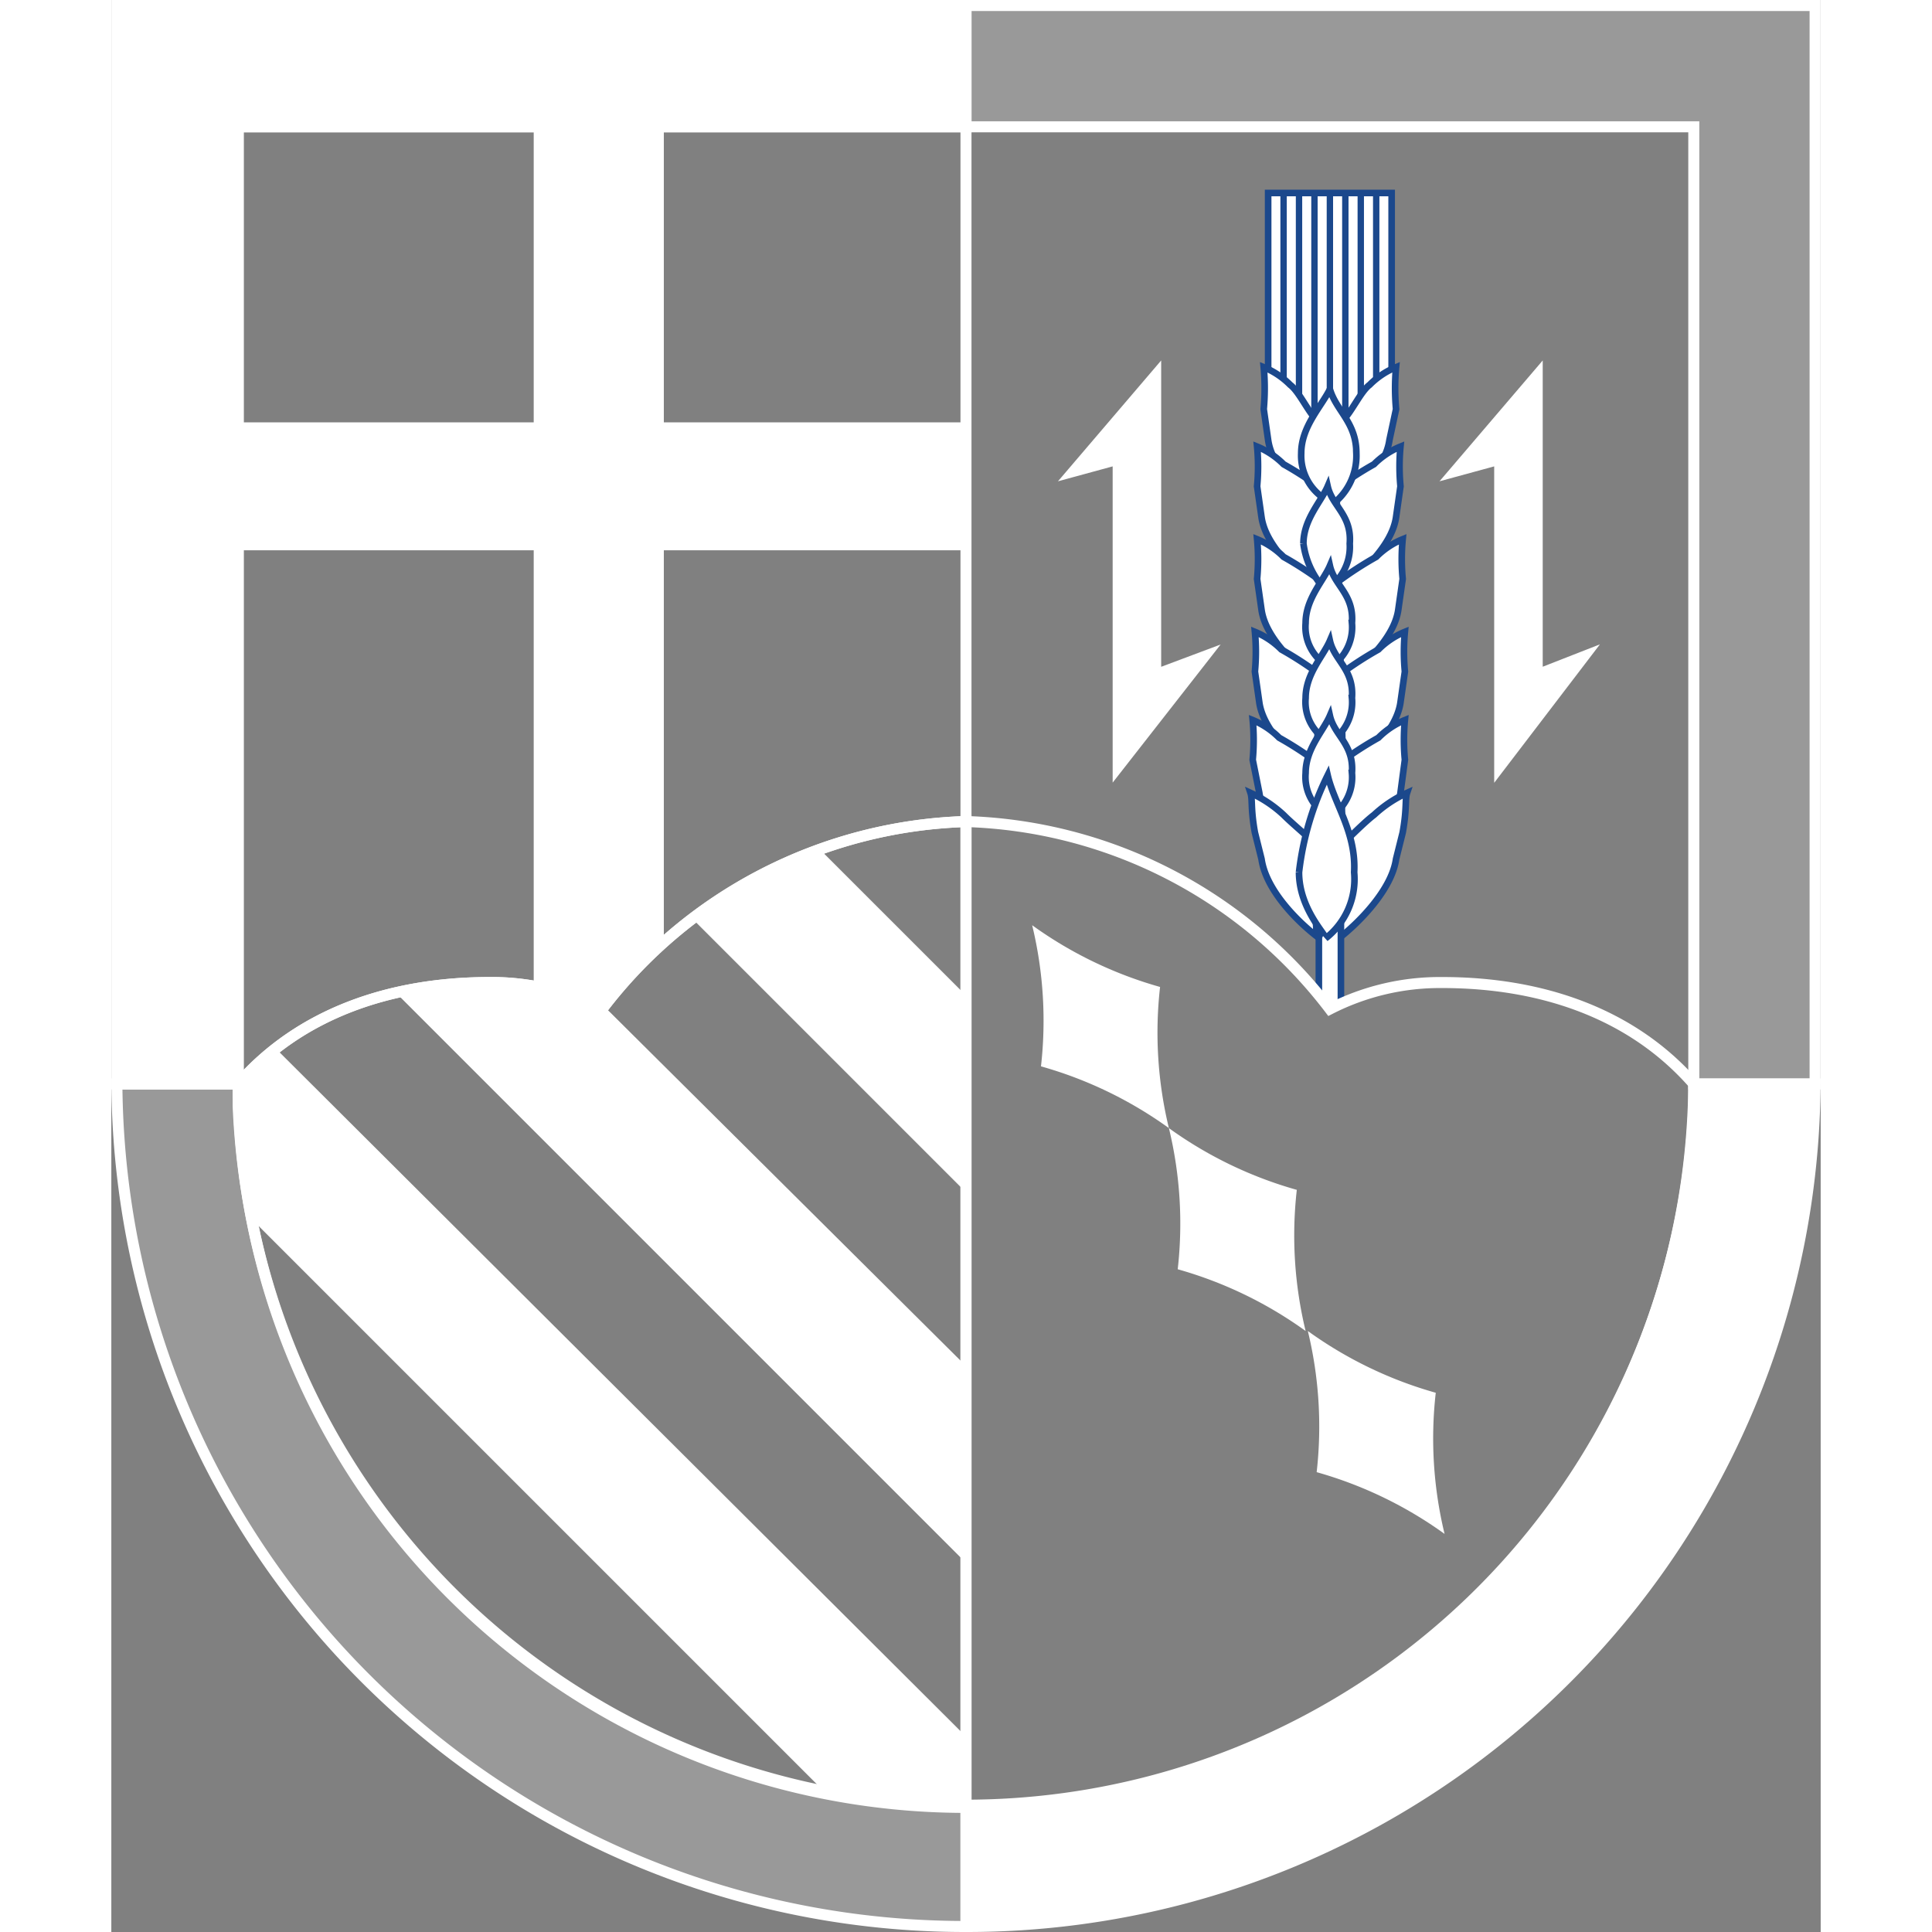 <?xml version="1.0" encoding="UTF-8" standalone="no"?><svg xmlns="http://www.w3.org/2000/svg" xmlns:xlink="http://www.w3.org/1999/xlink" height="130" preserveAspectRatio="xMidYMid meet" viewBox="0 0 77.505 87.6" width="130">
  <rect x="0" y="0" width="77.505" height="87.6" fill="#808080" stroke="none"/>
  <defs>
    <clipPath id="clip-path">
      <path d="M38.7,37.2a21.568,21.568,0,0,0-16.5,8.5,10.954,10.954,0,0,0-5.1-1.2c-4.5,0-8.6,1.4-11.4,4.6h0v1a33.044,33.044,0,0,0,33,31.7V37.2Z" data-name="Pfad 2192" fill="none" id="Pfad_2192"/>
    </clipPath>
  </defs>
  <g data-name="Gruppe 6963" id="Gruppe_6963" transform="translate(0.052 0.05)">
    <g data-name="Gruppe 6961" id="Gruppe_6961">
      <g data-name="Gruppe 6951" id="Gruppe_6951">
        <path d="M38.7,5.7V37.2a21.568,21.568,0,0,1,16.5,8.5,10.954,10.954,0,0,1,5.1-1.2c4.5,0,8.6,1.4,11.4,4.6h0V5.7Z" data-name="Pfad 2168" fill="rgba(255,255,255,0)" id="Pfad_2168"/>
        <path d="M60.6,21.5l4.1-4.8V30.4l2.3-.9L62.8,35V20.9Z" data-name="Pfad 2169" fill="#fff" id="Pfad_2169" stroke="#fff" stroke-width="0.3"/>
        <path d="M43.3,21.5l4.1-4.8V30.4l2.4-.9L45.5,35V20.9Z" data-name="Pfad 2170" fill="#fff" id="Pfad_2170" stroke="#fff" stroke-width="0.3"/>
        <g data-name="Gruppe 6950" id="Gruppe_6950">
          <path d="M52.4,8.7H58v9.6l-1.4,1.4H53.9l-1.5-2.4Z" data-name="Pfad 2171" fill="#fff" id="Pfad_2171" stroke="#1b488c" stroke-width="0.3"/>
          <g data-name="Gruppe 6949" id="Gruppe_6949">
            <line data-name="Linie 19" fill="none" id="Linie_19" stroke="#1b488c" stroke-width="0.289" transform="translate(57.3 8.7)" y2="10.2"/>
            <line data-name="Linie 20" fill="none" id="Linie_20" stroke="#1b488c" stroke-width="0.289" transform="translate(56.6 8.7)" y2="10.2"/>
            <line data-name="Linie 21" fill="none" id="Linie_21" stroke="#1b488c" stroke-width="0.289" transform="translate(55.9 8.7)" y2="10.2"/>
            <line data-name="Linie 22" fill="none" id="Linie_22" stroke="#1b488c" stroke-width="0.289" transform="translate(55.2 8.7)" y2="10.2"/>
            <line data-name="Linie 23" fill="none" id="Linie_23" stroke="#1b488c" stroke-width="0.289" transform="translate(54.5 8.7)" y2="10.2"/>
            <line data-name="Linie 24" fill="none" id="Linie_24" stroke="#1b488c" stroke-width="0.289" transform="translate(53.8 8.7)" y2="10.2"/>
            <line data-name="Linie 25" fill="none" id="Linie_25" stroke="#1b488c" stroke-width="0.289" transform="translate(53.1 8.7)" y2="10.2"/>
          </g>
          <path d="M55.8,19c.4-.4.8-1.3,1.2-1.6a3.6,3.6,0,0,1,1.2-.8,10.538,10.538,0,0,0,0,1.9l-.3,1.4c-.2,1.4-1.6,2.3-2.5,2.8Z" data-name="Pfad 2172" fill="#fff" id="Pfad_2172" stroke="#1b488c" stroke-width="0.3"/>
          <path d="M55.5,22.1A16.287,16.287,0,0,1,57.2,21a3.6,3.6,0,0,1,1.2-.8,9.623,9.623,0,0,0,0,1.8l-.2,1.4c-.2,1.4-1.8,2.7-2.6,3.4Z" data-name="Pfad 2173" fill="#fff" id="Pfad_2173" stroke="#1b488c" stroke-width="0.3"/>
          <path d="M55.6,26.3a16.288,16.288,0,0,1,1.7-1.1,3.6,3.6,0,0,1,1.2-.8,9.624,9.624,0,0,0,0,1.8l-.2,1.4c-.2,1.4-1.8,2.7-2.6,3.4Z" data-name="Pfad 2174" fill="#fff" id="Pfad_2174" stroke="#1b488c" stroke-width="0.3"/>
          <path d="M55.7,30.5a16.287,16.287,0,0,1,1.7-1.1,3.6,3.6,0,0,1,1.2-.8,9.624,9.624,0,0,0,0,1.8l-.2,1.4c-.2,1.4-1.8,2.7-2.6,3.4Z" data-name="Pfad 2175" fill="#fff" id="Pfad_2175" stroke="#1b488c" stroke-width="0.3"/>
          <path d="M55.7,34.5a16.287,16.287,0,0,1,1.7-1.1,3.6,3.6,0,0,1,1.2-.8,9.624,9.624,0,0,0,0,1.8l-.2,1.5c-.2,1.4-1.8,2.7-2.6,3.4Z" data-name="Pfad 2176" fill="#fff" id="Pfad_2176" stroke="#1b488c" stroke-width="0.3"/>
          <path d="M55.6,38.4c.4-.4,1.2-1.2,1.6-1.5a5.6,5.6,0,0,1,1.5-1c-.1.3,0,.7-.2,1.8l-.3,1.2c-.2,1.4-1.7,2.9-2.6,3.6Z" data-name="Pfad 2177" fill="#fff" id="Pfad_2177" stroke="#1b488c" stroke-width="0.3"/>
          <path d="M54.6,19c-.4-.4-.8-1.3-1.2-1.6a3.6,3.6,0,0,0-1.2-.8,10.539,10.539,0,0,1,0,1.9l.2,1.4c.2,1.4,1.6,2.3,2.5,2.8Z" data-name="Pfad 2178" fill="#fff" id="Pfad_2178" stroke="#1b488c" stroke-width="0.3"/>
          <path d="M54.8,22.1A16.287,16.287,0,0,0,53.1,21a3.6,3.6,0,0,0-1.2-.8,9.624,9.624,0,0,1,0,1.8l.2,1.4c.2,1.4,1.8,2.7,2.6,3.4Z" data-name="Pfad 2179" fill="#fff" id="Pfad_2179" stroke="#1b488c" stroke-width="0.3"/>
          <path d="M54.8,26.3a16.287,16.287,0,0,0-1.7-1.1,3.6,3.6,0,0,0-1.2-.8,9.624,9.624,0,0,1,0,1.8l.2,1.4c.2,1.4,1.8,2.7,2.6,3.4Z" data-name="Pfad 2180" fill="#fff" id="Pfad_2180" stroke="#1b488c" stroke-width="0.3"/>
          <path d="M54.7,30.5A16.288,16.288,0,0,0,53,29.4a3.6,3.6,0,0,0-1.2-.8,9.623,9.623,0,0,1,0,1.8l.2,1.4c.2,1.4,1.8,2.7,2.6,3.4Z" data-name="Pfad 2181" fill="#fff" id="Pfad_2181" stroke="#1b488c" stroke-width="0.3"/>
          <path d="M54.6,34.5a16.287,16.287,0,0,0-1.7-1.1,3.6,3.6,0,0,0-1.2-.8,9.624,9.624,0,0,1,0,1.8l.3,1.5c.2,1.4,1.8,2.7,2.6,3.4Z" data-name="Pfad 2182" fill="#fff" id="Pfad_2182" stroke="#1b488c" stroke-width="0.3"/>
          <path d="M54.4,38.1c-.4-.4-.9-.8-1.3-1.2a5.6,5.6,0,0,0-1.5-1c.1.3,0,.7.2,1.8l.3,1.2c.2,1.4,1.6,2.8,2.5,3.5Z" data-name="Pfad 2183" fill="#fff" id="Pfad_2183" stroke="#1b488c" stroke-width="0.3"/>
          <path d="M0,0H1V3.684L.475,3.85,0,3.255Z" data-name="Pfad 2205" fill="#fff" id="Pfad_2205" stroke="#1b488c" stroke-width="0.3" transform="translate(54.7 41.8)"/>
          <path d="M55.2,22.7a2.328,2.328,0,0,1-1.3-2.2c0-1.2.9-2.1,1.3-2.9.3,1,1.2,1.5,1.2,2.9a2.768,2.768,0,0,1-1.2,2.4Z" data-name="Pfad 2184" fill="#fff" id="Pfad_2184" stroke="#1b488c" stroke-width="0.3"/>
          <path d="M54,24.6c0-1.1.8-1.9,1.1-2.6.2.9,1.1,1.3,1,2.6A2.279,2.279,0,0,1,55,26.7a3.781,3.781,0,0,1-1-2.1" data-name="Pfad 2185" fill="#fff" id="Pfad_2185" stroke="#1b488c" stroke-width="0.3"/>
          <path d="M55.2,30.2a2.048,2.048,0,0,1-1.1-2c0-1.1.8-1.9,1.1-2.6.2.9,1.1,1.3,1,2.6a2.119,2.119,0,0,1-1,2Z" data-name="Pfad 2186" fill="#fff" id="Pfad_2186" stroke="#1b488c" stroke-width="0.3"/>
          <path d="M55.2,33.6a2.048,2.048,0,0,1-1.1-2c0-1.1.8-1.9,1.1-2.6.2.9,1.1,1.3,1,2.6a2.119,2.119,0,0,1-1,2Z" data-name="Pfad 2187" fill="#fff" id="Pfad_2187" stroke="#1b488c" stroke-width="0.3"/>
          <path d="M55.2,37a2.048,2.048,0,0,1-1.1-2c0-1.1.8-1.9,1.1-2.6.2.9,1.1,1.3,1,2.6a2.119,2.119,0,0,1-1,2Z" data-name="Pfad 2188" fill="#fff" id="Pfad_2188" stroke="#1b488c" stroke-width="0.3"/>
          <path d="M53.8,39.5a13.409,13.409,0,0,1,1.3-4.4c.3,1.3,1.3,2.6,1.2,4.4a3.4,3.4,0,0,1-1.3,3c.1-.1-1.2-1.3-1.2-3" data-name="Pfad 2189" fill="#fff" id="Pfad_2189" stroke="#1b488c" stroke-width="0.3"/>
        </g>
      </g>
      <g data-name="Gruppe 6952" id="Gruppe_6952">
        <path d="M17.1,44.5a10.954,10.954,0,0,1,5.1,1.2,21.568,21.568,0,0,1,16.5-8.5V5.7H5.7V49.1h0C8.5,45.9,12.6,44.5,17.1,44.5Z" data-name="Pfad 2190" fill="rgba(255,255,255,0)" id="Pfad_2190" stroke="#fff" stroke-width="0.5"/>
        <path d="M38.7,19.1H25V5.7H19.1V19.1H5.7v5.8H19.1V44.6l3.135,1.036L25,42.71V24.9H38.7Z" data-name="Pfad 2191" fill="#fff" id="Pfad_2191"/>
      </g>
      <g data-name="Gruppe 6958" id="Gruppe_6958">
        <g data-name="Gruppe 6955" id="Gruppe_6955">
          <g data-name="Gruppe 6954" id="Gruppe_6954">
            <g clip-path="url(#clip-path)" data-name="Gruppe 6953" id="Gruppe_6953">
              <path d="M0,0H41.8V53.1H0Z" data-name="Pfad 2204" fill="rgba(255,255,255,0)" id="Pfad_2204" stroke="#fff" stroke-width="0.3" transform="translate(1.8 32.3)"/>
            </g>
          </g>
        </g>
        <g data-name="Gruppe 6956" id="Gruppe_6956">
          <path d="M22.2,45.7a10.954,10.954,0,0,0-5.1-1.2,27.129,27.129,0,0,0-4.1.4L38.7,70.6V62.1L22.2,45.7Z" data-name="Pfad 2193" fill="#fff" id="Pfad_2193" stroke="#fff" stroke-width="0.3"/>
          <path d="M5.7,49.1v1A38.594,38.594,0,0,0,6.3,55L32.5,81.2a31.792,31.792,0,0,0,6.2.6V78.9L7.3,47.6A10.992,10.992,0,0,0,5.7,49.1Z" data-name="Pfad 2194" fill="#fff" id="Pfad_2194" stroke="#fff" stroke-width="0.3"/>
          <path d="M38.7,49.1V45.3l-6.8-6.8a22.566,22.566,0,0,0-5.5,3L38.7,53.8Z" data-name="Pfad 2195" fill="#fff" id="Pfad_2195" stroke="#fff" stroke-width="0.3"/>
        </g>
        <g data-name="Gruppe 6957" id="Gruppe_6957">
          <path d="M38.7,37.2a21.568,21.568,0,0,0-16.5,8.5,10.954,10.954,0,0,0-5.1-1.2c-4.5,0-8.6,1.4-11.4,4.6h0v1a33.044,33.044,0,0,0,33,31.7V37.2Z" fill="none" id="SVGID" stroke="#fff" stroke-width="0.5"/>
        </g>
      </g>
      <g data-name="Gruppe 6960" id="Gruppe_6960">
        <path d="M60.3,44.5a10.954,10.954,0,0,0-5.1,1.2,21.568,21.568,0,0,0-16.5-8.5V81.8a33.042,33.042,0,0,0,33-31.7v-1h0C68.9,45.9,64.8,44.5,60.3,44.5Z" data-name="Pfad 2196" fill="rgba(255,255,255,0)" id="Pfad_2196" stroke="#fff" stroke-width="0.5"/>
        <g data-name="Gruppe 6959" id="Gruppe_6959">
          <path d="M47.5,44.7a18.437,18.437,0,0,1-5.8-2.8,18.376,18.376,0,0,1,.4,6.4,18.437,18.437,0,0,1,5.8,2.8,18.376,18.376,0,0,1-.4-6.4" data-name="Pfad 2197" fill="#fff" id="Pfad_2197"/>
          <path d="M53.7,53.9a18.437,18.437,0,0,1-5.8-2.8,18.376,18.376,0,0,1,.4,6.4,18.437,18.437,0,0,1,5.8,2.8,18.376,18.376,0,0,1-.4-6.4" data-name="Pfad 2198" fill="#fff" id="Pfad_2198"/>
          <path d="M60,63.1a18.437,18.437,0,0,1-5.8-2.8,18.376,18.376,0,0,1,.4,6.4,18.437,18.437,0,0,1,5.8,2.8,18.376,18.376,0,0,1-.4-6.4" data-name="Pfad 2199" fill="#fff" id="Pfad_2199"/>
        </g>
      </g>
    </g>
    <g data-name="Gruppe 6962" id="Gruppe_6962">
      <path d="M5.7,48.9V5.7h33V.2H.2V49.1H5.7Z" data-name="Pfad 2200" fill="#fff" id="Pfad_2200" stroke="#fff" stroke-width="0.5"/>
      <path d="M38.7.2V5.7h33V49.1h5.5V.2Z" data-name="Pfad 2201" fill="rgba(255,255,255,0.2)" id="Pfad_2201" stroke="#fff" stroke-width="0.5"/>
      <path d="M5.7,49.1H.2A38.453,38.453,0,0,0,38.7,87.3V81.9A32.991,32.991,0,0,1,5.7,49.1Z" data-name="Pfad 2202" fill="rgba(255,255,255,0.2)" id="Pfad_2202" stroke="#fff" stroke-width="0.5"/>
      <path d="M38.7,81.9v5.4A38.453,38.453,0,0,0,77.2,49.1H71.7A33.055,33.055,0,0,1,38.7,81.9Z" data-name="Pfad 2203" fill="#fff" id="Pfad_2203" stroke="#fff" stroke-width="0.5"/>
    </g>
  </g>
</svg>